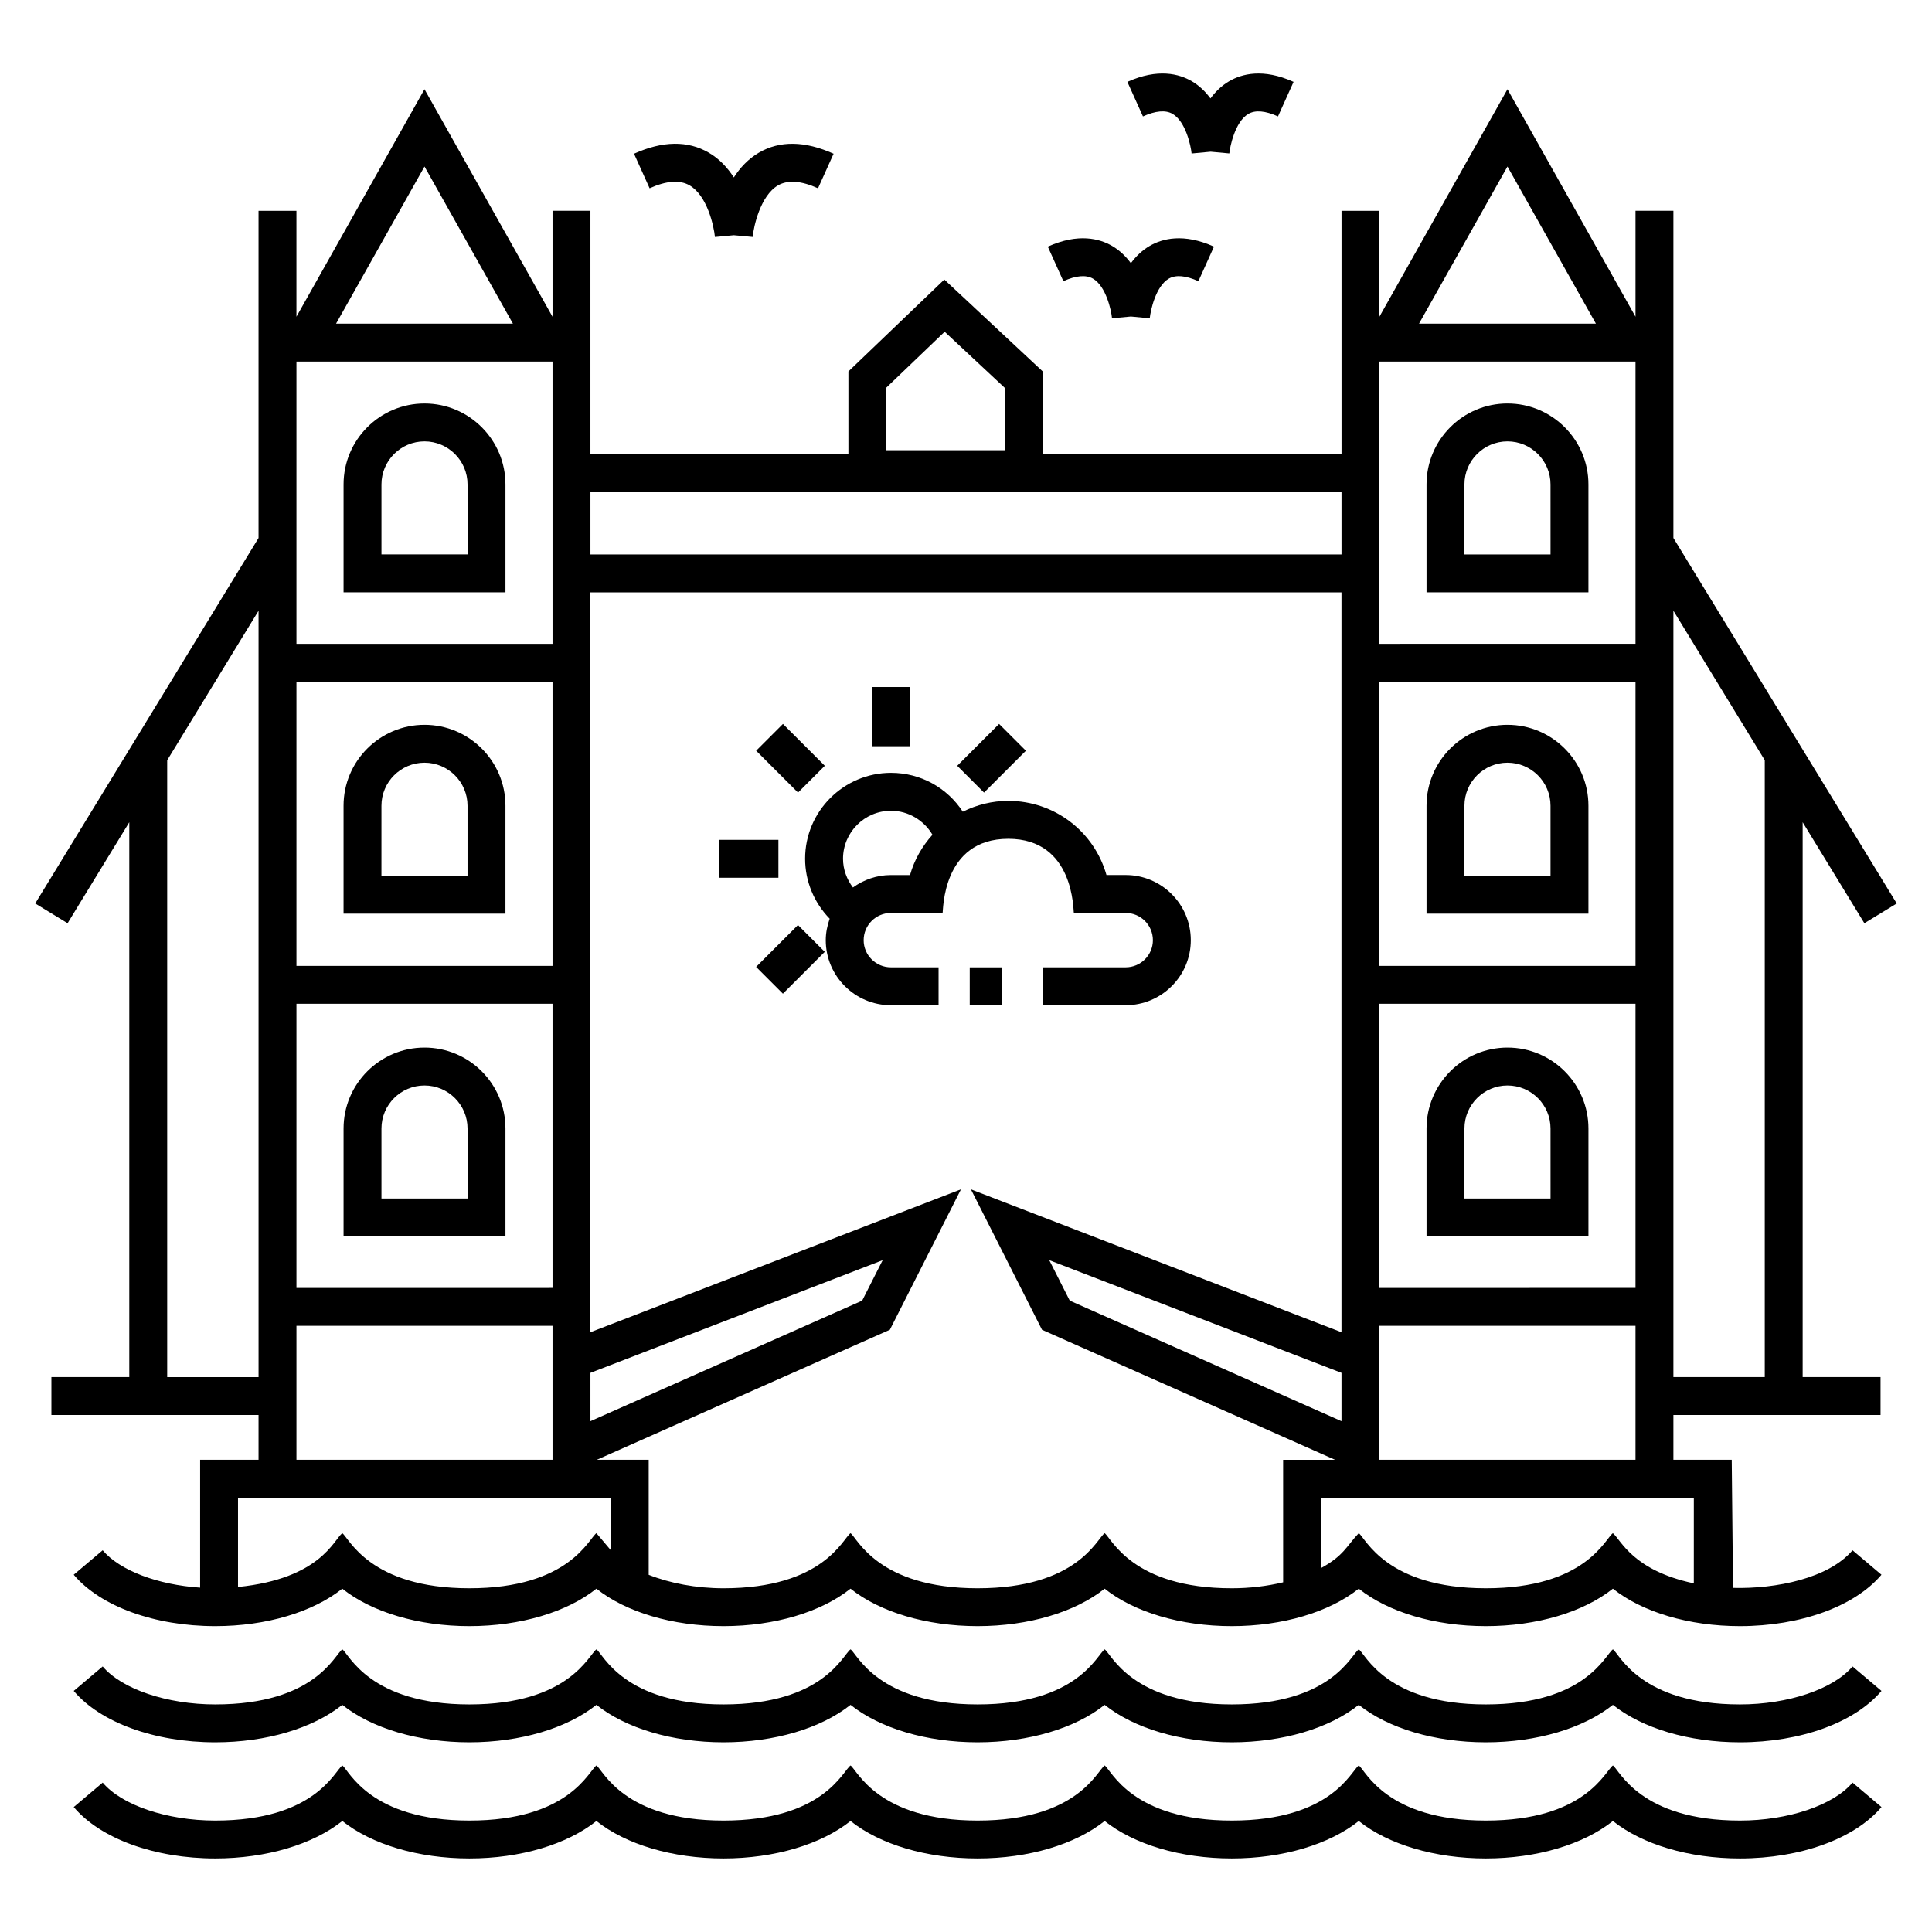 <?xml version="1.0" encoding="UTF-8"?>
<!-- Uploaded to: SVG Repo, www.svgrepo.com, Generator: SVG Repo Mixer Tools -->
<svg fill="#000000" width="800px" height="800px" version="1.1" viewBox="144 144 512 512" xmlns="http://www.w3.org/2000/svg">
 <g>
  <path d="m256.5 250.93c-11.828 0-21.453 9.621-21.453 21.453v28.594h42.906v-28.594c0-11.832-9.625-21.453-21.453-21.453zm11.406 40h-22.816v-18.551c0-6.289 5.117-11.406 11.406-11.406 6.289 0 11.406 5.117 11.406 11.406z"/>
  <path d="m277.95 386.13v-28.598c0-11.828-9.621-21.449-21.453-21.449-11.828 0-21.453 9.621-21.453 21.449v28.598zm-32.863-28.598c0-6.289 5.117-11.406 11.406-11.406 6.289 0 11.406 5.117 11.406 11.406v18.551h-22.816z"/>
  <path d="m256.5 421.62c-11.828 0-21.453 9.621-21.453 21.453v28.594h42.906v-28.594c0-11.832-9.625-21.453-21.453-21.453zm11.406 40h-22.816v-18.547c0-6.289 5.117-11.406 11.406-11.406 6.289 0 11.406 5.117 11.406 11.406z"/>
  <path d="m564.95 272.38c0-11.828-9.621-21.453-21.453-21.453-11.828 0-21.453 9.621-21.453 21.453v28.594h42.906zm-10.043 18.551h-22.816v-18.551c0-6.289 5.117-11.406 11.406-11.406 6.289 0 11.406 5.117 11.406 11.406z"/>
  <path d="m564.95 386.13v-28.598c0-11.828-9.621-21.449-21.453-21.449-11.828 0-21.453 9.621-21.453 21.449v28.598zm-32.859-28.598c0-6.289 5.117-11.406 11.406-11.406 6.289 0 11.406 5.117 11.406 11.406v18.551h-22.816z"/>
  <path d="m543.5 421.62c-11.828 0-21.453 9.621-21.453 21.453v28.594h42.906v-28.594c0-11.832-9.621-21.453-21.453-21.453zm11.41 40h-22.816v-18.547c0-6.289 5.117-11.406 11.406-11.406 6.289 0 11.406 5.117 11.406 11.406z"/>
  <path d="m605.11 626.47c-26.449 0-31.891-13.359-33.672-14.602-2.066 1.445-7.188 14.602-33.672 14.602-26.449 0-31.898-13.363-33.672-14.602-2.066 1.445-7.188 14.602-33.672 14.602-26.449 0-31.898-13.363-33.672-14.602-2.066 1.445-7.188 14.602-33.672 14.602-26.449 0-31.891-13.359-33.672-14.602-2.066 1.445-7.188 14.602-33.672 14.602-26.449 0-31.898-13.363-33.672-14.602-2.066 1.445-7.188 14.602-33.672 14.602-26.449 0-31.898-13.363-33.672-14.602-2.066 1.445-7.188 14.602-33.672 14.602-12.758 0-24.75-4.043-29.836-10.062l-7.672 6.484c7.098 8.402 21.469 13.621 37.504 13.621 13.535 0 25.883-3.719 33.672-9.926 7.793 6.211 20.141 9.926 33.672 9.926s25.879-3.719 33.672-9.926c7.793 6.211 20.141 9.926 33.672 9.926s25.879-3.719 33.672-9.926c7.793 6.211 20.137 9.926 33.672 9.926 13.535 0 25.883-3.719 33.672-9.926 7.793 6.211 20.141 9.926 33.672 9.926s25.879-3.719 33.672-9.926c7.793 6.211 20.141 9.926 33.672 9.926s25.879-3.719 33.672-9.926c7.793 6.211 20.137 9.926 33.672 9.926 16.039 0 30.41-5.223 37.508-13.621l-7.672-6.484c-5.078 6.019-17.07 10.062-29.832 10.062z"/>
  <path d="m605.11 595.69c-26.449 0-31.891-13.359-33.672-14.602-2.066 1.445-7.188 14.602-33.672 14.602-26.449 0-31.898-13.363-33.672-14.602-2.066 1.445-7.188 14.602-33.672 14.602-26.449 0-31.898-13.363-33.672-14.602-2.066 1.445-7.188 14.602-33.672 14.602-26.449 0-31.891-13.359-33.672-14.602-2.066 1.445-7.188 14.602-33.672 14.602-26.449 0-31.898-13.363-33.672-14.602-2.066 1.445-7.188 14.602-33.672 14.602-26.449 0-31.898-13.363-33.672-14.602-2.066 1.445-7.188 14.602-33.672 14.602-12.758 0-24.75-4.043-29.836-10.062l-7.672 6.484c7.098 8.402 21.469 13.621 37.504 13.621 13.535 0 25.883-3.719 33.672-9.926 7.793 6.211 20.141 9.926 33.672 9.926s25.879-3.719 33.672-9.926c7.793 6.211 20.141 9.926 33.672 9.926s25.879-3.719 33.672-9.926c7.793 6.211 20.137 9.926 33.672 9.926 13.535 0 25.883-3.719 33.672-9.926 7.793 6.211 20.141 9.926 33.672 9.926s25.879-3.719 33.672-9.926c7.793 6.211 20.141 9.926 33.672 9.926s25.879-3.719 33.672-9.926c7.793 6.211 20.137 9.926 33.672 9.926 16.039 0 30.41-5.223 37.508-13.621l-7.672-6.484c-5.078 6.019-17.07 10.062-29.832 10.062z"/>
  <path d="m603.27 564.81-0.34-33.961h-15.461v-11.863h54.895v-10.043h-20.641v-147.04l16.355 26.766 8.574-5.238-59.184-96.863v-86.707h-10.043v28.074l-33.934-60.289-33.934 60.289 0.004-28.07h-10.043v64.469l-79.219-0.004v-21.93l-26.047-24.316-25.414 24.355v21.891h-68.367v-64.469h-10.043v28.078l-33.934-60.293-33.934 60.289v-28.07h-10.043v86.707l-59.184 96.859 8.574 5.238 16.355-26.766v147.04h-20.641v10.043h54.895v11.863h-15.48v33.895c-11.203-0.746-21.281-4.523-25.828-9.906l-7.672 6.484c7.098 8.402 21.469 13.621 37.504 13.621 13.535 0 25.883-3.719 33.672-9.926 7.793 6.211 20.141 9.926 33.672 9.926s25.879-3.719 33.672-9.926c7.793 6.211 20.141 9.926 33.672 9.926s25.879-3.719 33.672-9.926c7.793 6.211 20.137 9.926 33.672 9.926s25.883-3.719 33.672-9.926c7.793 6.211 20.141 9.926 33.672 9.926s25.879-3.719 33.672-9.926c7.793 6.211 20.141 9.926 33.672 9.926s25.879-3.719 33.672-9.926c7.793 6.211 20.137 9.926 33.672 9.926 16.039 0 30.41-5.223 37.508-13.621l-7.672-6.484c-6.273 7.43-20.285 10.273-31.672 9.973zm-15.801-258.97 24.211 39.625v163.48h-24.211zm-43.977-117.71 23.438 41.641h-46.875zm-33.93 112.85v-61.164h67.863v74.801l-67.863 0.004zm0 23.688h67.863v75.301h-67.863zm0 85.344h67.863v75.301l-67.863 0.004zm0 90.914v-5.566h67.863v35.496h-67.863zm-130.68-254.19 15.461-14.816 15.914 14.855v16.539h-31.375zm-78.41 27.648h199.04v16.555h-199.04zm0 233.44 77.441-29.863-5.43 10.723-72.012 31.945zm-43.977-319.69 23.434 41.641h-46.871zm-33.934 51.688h67.863v74.805l-67.863-0.004zm0 84.848h67.863v75.301h-67.863zm0 85.344h67.863v75.301l-67.863 0.004zm0 85.348h67.863v35.496h-67.863zm-34.254 13.59v-163.48l24.211-39.625v203.11zm117.56 45.867-3.812-4.512c-2.066 1.445-7.188 14.602-33.672 14.602-26.449 0-31.898-13.363-33.672-14.602-2.269 1.738-5.75 12.059-27.637 14.262v-23.668h98.789zm178.18 8.508c-4.227 1.02-8.875 1.582-13.633 1.582-26.449 0-31.898-13.363-33.672-14.602-2.066 1.445-7.188 14.602-33.672 14.602-26.449 0-31.891-13.359-33.672-14.602-2.066 1.445-7.188 14.602-33.672 14.602-7.242 0-14.191-1.336-19.816-3.566v-30.488h-13.742l77.656-34.449 18.844-37.223-98.203 37.875v-196.07h199.04v196.07l-98.203-37.867 18.844 37.223 77.656 34.449h-13.758zm15.461-55.504v12.805l-72.012-31.945-5.43-10.723zm93.371 55.785c-16.191-3.445-19.258-11.438-21.449-13.301-2.066 1.445-7.188 14.602-33.672 14.602-26.449 0-31.898-13.363-33.672-14.602-3.238 3.414-3.949 5.957-9.992 9.246v-18.652h98.789z"/>
  <path d="m338.47 191.02c-1.641-2.543-3.789-4.902-6.652-6.57-5.543-3.231-12.207-3.137-19.797 0.285l4.129 9.156c4.449-2.008 8.016-2.262 10.59-0.773 4.684 2.711 6.445 10.801 6.727 13.691l5-0.473 5 0.461c0.246-2.676 2.008-10.926 6.707-13.668 2.578-1.504 6.148-1.246 10.609 0.766l4.129-9.156c-7.594-3.422-14.254-3.519-19.797-0.285-2.856 1.668-5.004 4.027-6.644 6.566z"/>
  <path d="m448.68 209.17c-2.059 1.199-3.68 2.816-4.984 4.578-1.305-1.762-2.926-3.379-4.984-4.578-3.309-1.926-8.945-3.457-17.035 0.191l4.129 9.156c3.359-1.516 5.992-1.734 7.836-0.68 3.477 2.012 4.852 8.422 5.055 10.512l5-0.469 5 0.469c0.207-2.09 1.582-8.5 5.055-10.512 1.844-1.062 4.477-0.836 7.836 0.68l4.129-9.156c-8.094-3.644-13.73-2.117-17.035-0.191z"/>
  <path d="m474.83 174.18c1.84-1.07 4.477-0.852 7.852 0.668l4.129-9.156c-8.09-3.648-13.727-2.117-17.039-0.191-2.059 1.199-3.68 2.816-4.984 4.578-1.305-1.762-2.926-3.379-4.984-4.578-3.309-1.926-8.945-3.457-17.039 0.191l4.129 9.156c3.356-1.512 5.988-1.746 7.836-0.68 3.477 2.012 4.852 8.422 5.055 10.508l5.047-0.473 4.953 0.457c0.16-1.684 1.469-8.395 5.047-10.48z"/>
  <path d="m375.1 326.07h10.043v15.691h-10.043z"/>
  <path d="m351.49 335.85 11.094 11.09-7.102 7.102-11.094-11.09z"/>
  <path d="m334.6 366.57h15.688v10.043h-15.688z"/>
  <path d="m351.48 407.34-7.102-7.102 11.094-11.094 7.102 7.102z"/>
  <path d="m408.77 335.85 7.102 7.102-11.094 11.094-7.102-7.102z"/>
  <path d="m428.59 385.94h13.719c3.981 0 7.219 3.238 7.219 7.219 0 3.965-3.238 7.191-7.219 7.191h-21.988v10.043h21.988c9.52 0 17.266-7.731 17.266-17.238 0-9.52-7.746-17.266-17.266-17.266h-5.086c-3.238-11.469-13.727-19.648-26.016-19.648-4.328 0-8.41 1.059-12.055 2.871-4.121-6.32-11.145-10.301-19.023-10.301-12.555 0-22.766 10.211-22.766 22.766 0 6.008 2.398 11.68 6.512 15.891-0.629 1.789-1.039 3.684-1.039 5.688 0 9.504 7.746 17.238 17.266 17.238h12.629v-10.043h-12.629c-3.984 0-7.223-3.227-7.223-7.191 0-3.981 3.238-7.219 7.223-7.219h13.691c0.223-0.504-0.246-19.648 17.41-19.648 17.629 0.004 17.164 19.148 17.387 19.648zm-48.484-10.043c-3.766 0-7.227 1.246-10.07 3.301-1.641-2.18-2.625-4.812-2.625-7.613 0-7.012 5.707-12.719 12.719-12.719 4.562 0 8.73 2.523 10.984 6.356-2.719 3.016-4.805 6.625-5.949 10.676z"/>
  <path d="m400.99 400.36h8.574v10.043h-8.574z"/>
 </g>
</svg>